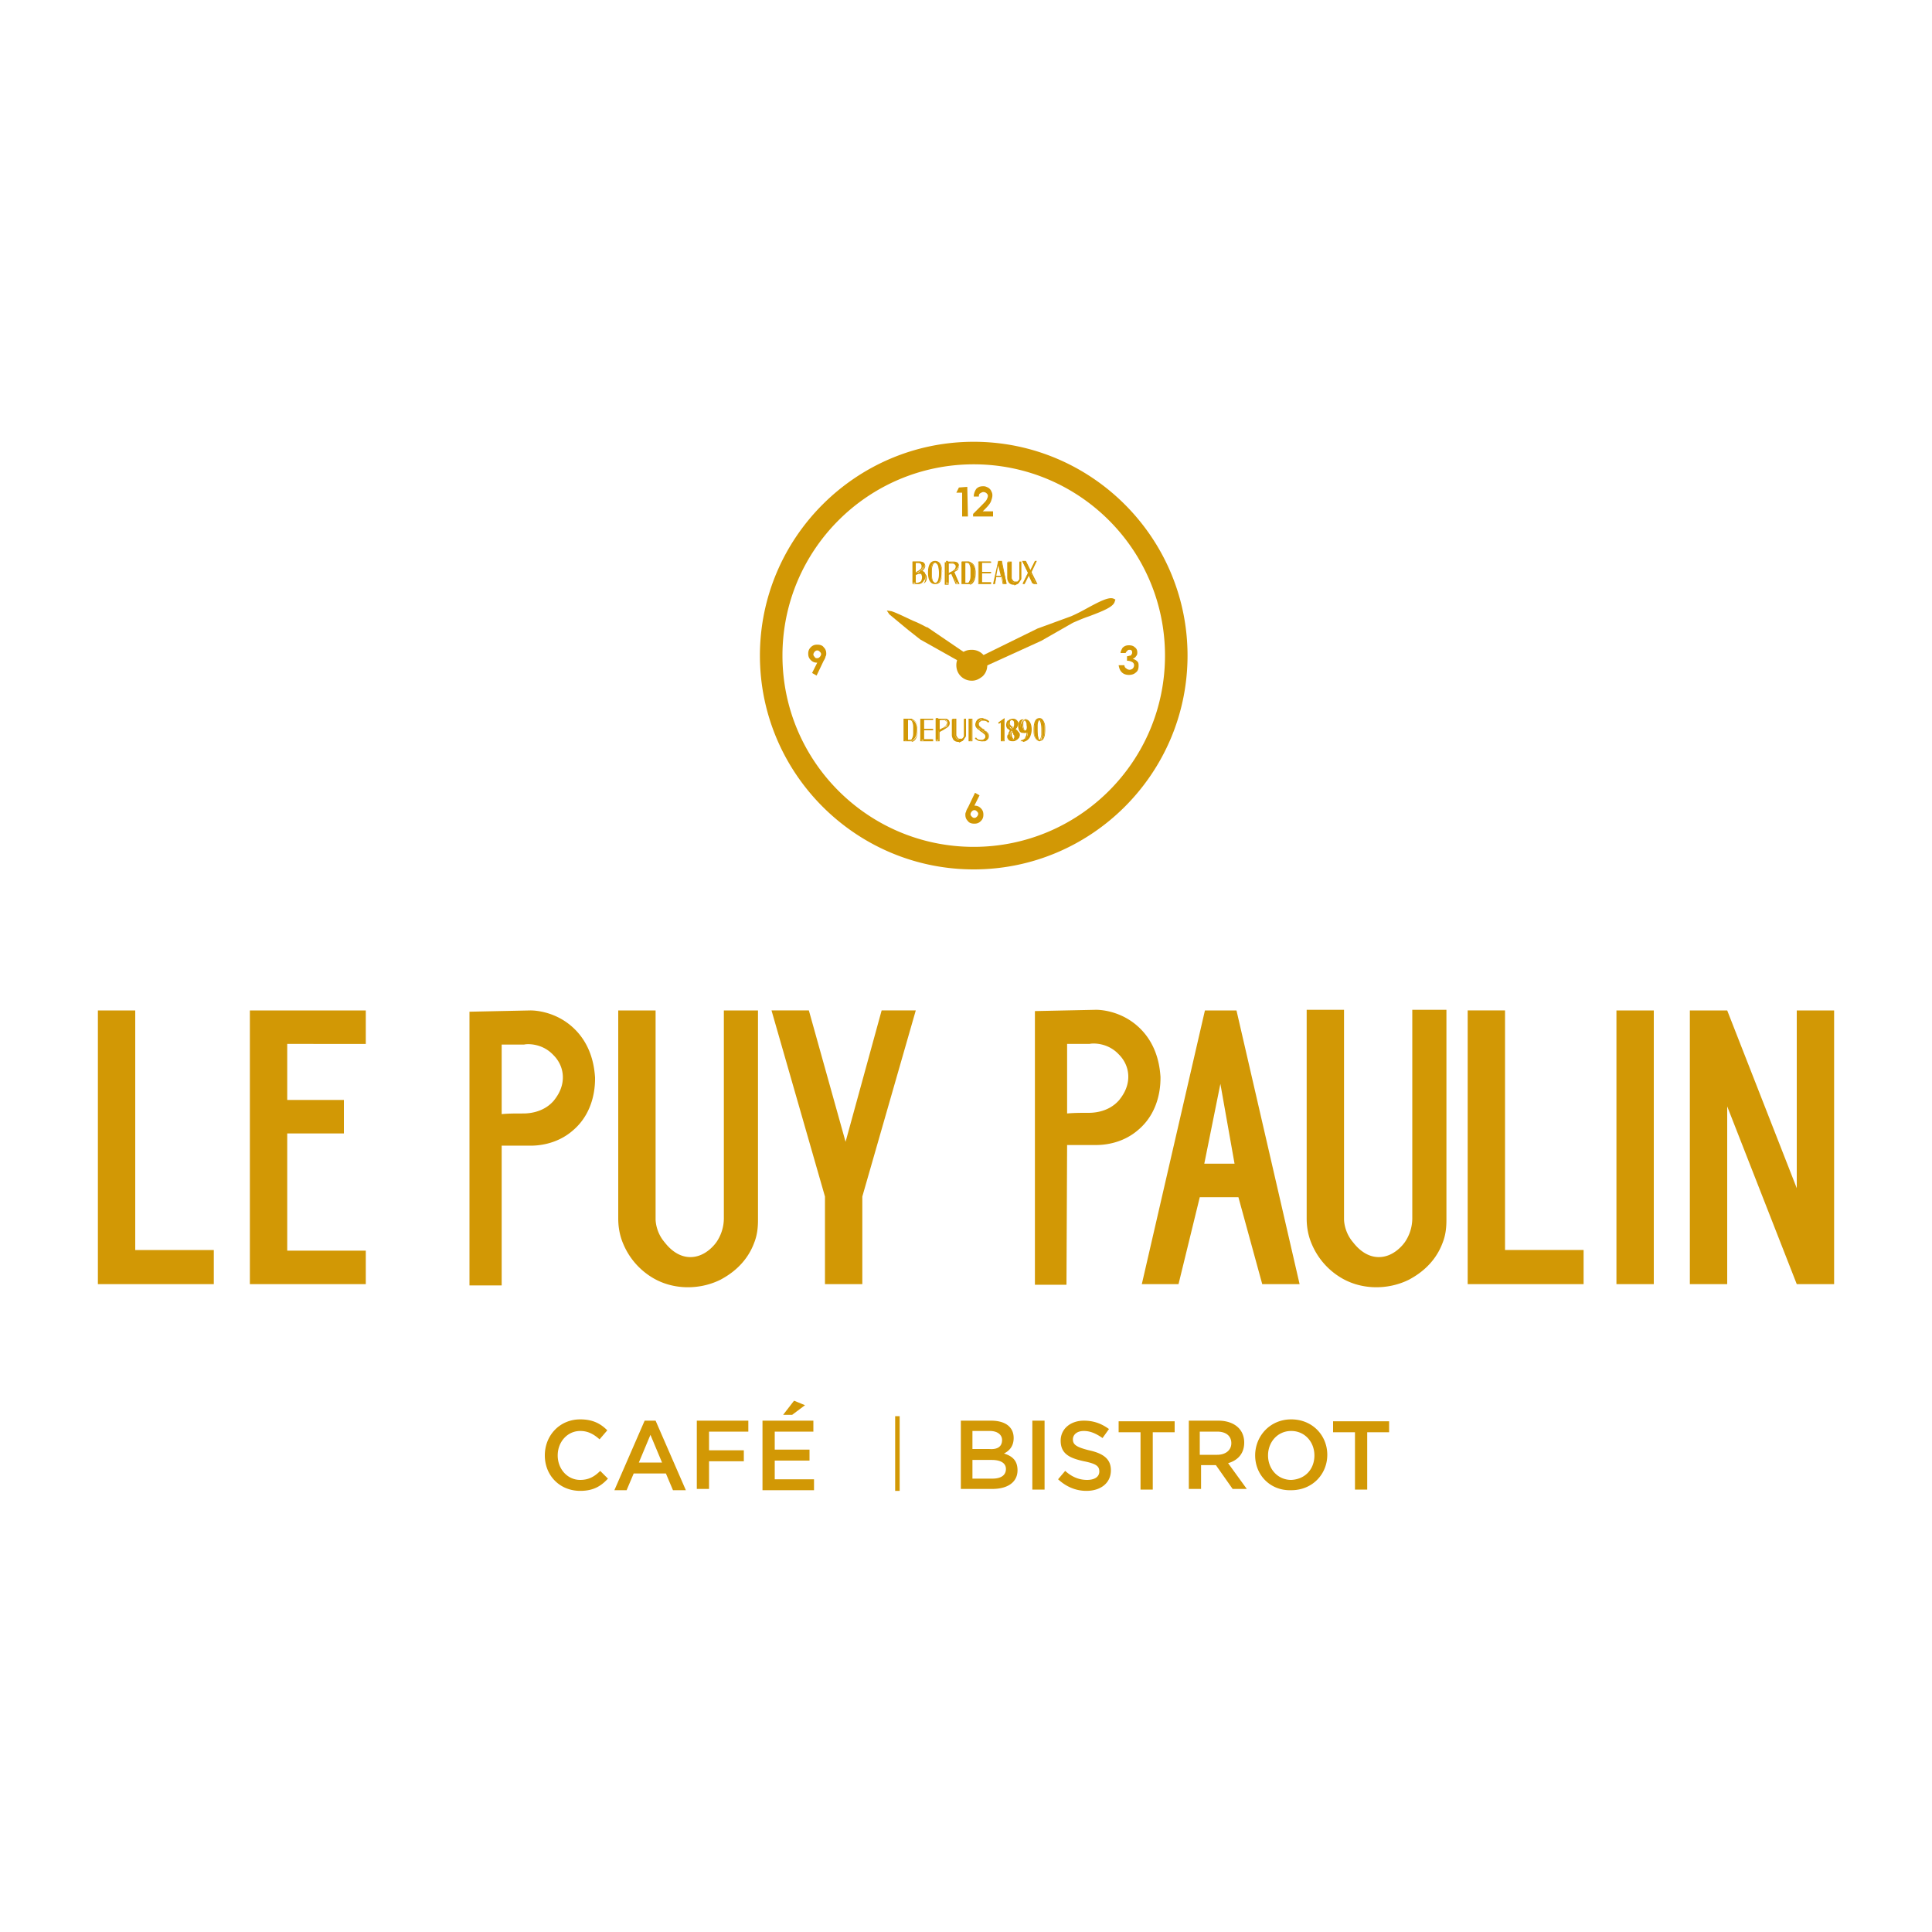 <svg xmlns="http://www.w3.org/2000/svg" xmlns:xlink="http://www.w3.org/1999/xlink" viewBox="0 0 300 300" xmlns:v="https://vecta.io/nano"><g fill="#d29805"><path d="M174.8 101.4h-.8c0-.3.2-.6.3-.8.3-.3.6-.4 1-.4s.7.1.9.3c.3.2.4.5.4.8 0 .2 0 .4-.2.6-.1.2-.3.3-.5.4.3.1.5.2.7.4s.2.4.2.7c0 .4-.1.8-.4 1-.3.3-.7.4-1.1.4s-.8-.1-1.1-.4-.4-.6-.5-1.1h.9a.55.55 0 0 0 .3.5c.1.1.3.2.5.2s.4-.1.5-.2.2-.3.2-.5a.55.55 0 0 0-.3-.5c-.2-.1-.4-.2-.8-.2v-.7c.2 0 .4-.1.5-.1s.2-.1.2-.2c.1-.1.1-.2.1-.3s0-.2-.1-.3-.2-.1-.3-.1-.2 0-.3.1c-.2.2-.3.3-.3.4m-48 3.5l-.7-.4.8-1.6c-.4 0-.7-.1-1-.4s-.4-.6-.4-1 .1-.7.4-1 .6-.4 1-.4.8.1 1 .4c.3.3.4.6.4 1 0 .1 0 .3-.1.4 0 .1-.1.4-.3.7l-1.1 2.3zm.1-2.7h0c.2 0 .3-.1.4-.2a.76.76 0 0 0 .2-.4c0-.2-.1-.3-.2-.4s-.2-.2-.4-.2-.3.1-.4.2a.76.76 0 0 0-.2.4c0 .2.1.3.2.4.1.2.2.2.4.2"/><path d="M143.9 97.6l6.7 4.5-.5.8-7-3.9-4.6-3.8c.5.1 3.6 1.6 5.4 2.4" fill-rule="evenodd"/><path d="M150.2 103.4l-7.3-4.1-1.9-1.5-2.9-2.4-.4-.6.7.1c.4.1 1.5.6 3.4 1.5.8.3 1.5.7 2.1 1h.1l6.9 4.7-.7 1.3zm-10.1-7.2c.4.4.9.7 1.4 1.1.7.5 1.3 1 1.8 1.5l6.7 3.7.2-.3-6.4-4.3-2.1-1c-.5-.2-1.1-.4-1.6-.7z"/><path d="M161.7 99.3l-11.1 4.7-.3-.8 10.8-5.3 5.2-1.8c2.1-.9 5.6-3.1 6.4-2.7-.2 1-4.1 2.1-6.2 3.1l-4.8 2.8z" fill-rule="evenodd"/><path d="M150.5 104.6l-.6-1.5 11.2-5.5 5.2-1.9c.7-.3 1.5-.7 2.4-1.2 2.2-1.2 3.6-1.9 4.3-1.5l.2.1-.1.3c-.2.8-1.6 1.4-4 2.3-.9.3-1.8.7-2.5 1l-4.9 2.8-11.2 5.1zm.3-1.1h0l10.7-4.5 3.2-1.8-3.5 1.2-10.4 5.1zm20.7-9.4a4.67 4.67 0 0 0-1 .5c.4-.2.7-.4 1-.5z"/><path d="M150.9 105.3c1.1 0 2-.9 2-2s-.9-2-2-2-2 .9-2 2 .9 2 2 2" fill-rule="evenodd"/><path d="M150.9 105.7c-1.3 0-2.4-1-2.4-2.4a2.34 2.34 0 0 1 .7-1.7c.4-.5 1-.7 1.7-.7 1.3 0 2.4 1 2.4 2.4a2.34 2.34 0 0 1-.7 1.7c-.5.4-1 .7-1.7.7h0zm0-4c-.4 0-.8.2-1.1.5s-.5.7-.5 1.1a1.58 1.58 0 0 0 1.6 1.6c.4 0 .8-.2 1.1-.5s.5-.7.5-1.1a1.58 1.58 0 0 0-1.6-1.6zm.3 33.3c-18.3 0-33.2-14.9-33.2-33.2s14.9-33.2 33.2-33.2 33.2 14.9 33.2 33.2-14.9 33.2-33.2 33.2zm0-62.9c-16.4 0-29.7 13.3-29.7 29.7s13.3 29.7 29.7 29.7 29.7-13.3 29.7-29.7-13.3-29.7-29.7-29.7zm.2 51l.7.4-.8 1.6c.4 0 .7.1 1 .4s.4.6.4 1-.1.7-.4 1-.6.4-1 .4-.8-.1-1-.4c-.3-.3-.4-.6-.4-1 0-.1 0-.3.1-.4 0-.1.1-.4.3-.7l1.1-2.3zm-.1 2.7h0c-.2 0-.3.1-.4.2a.76.76 0 0 0-.2.4c0 .2.1.3.2.4s.2.2.4.2.3-.1.4-.2a.76.76 0 0 0 .2-.4c0-.2-.1-.3-.2-.4s-.2-.2-.4-.2m-2.4-50.1l1.3-.1.1 4.6h-.9v-3.7h-.9z"/><path d="M152 77.1h-.8c0-.5.2-.9.4-1.2.3-.3.6-.4 1.1-.4.3 0 .5.1.7.2s.4.3.5.5.2.4.2.7-.1.6-.2.9-.4.7-.8 1.1l-.5.5h1.6v.8h-3.1v-.4l1.4-1.4c.3-.3.6-.6.7-.8s.2-.4.2-.6-.1-.3-.2-.4-.3-.2-.5-.2-.3.1-.5.2-.2.3-.2.5m-11.6 34.5h.4.5c.1 0 .2 0 .3.1.4.2.7.6.8 1.3v.3c0 .7-.2 1.2-.5 1.5-.1.1-.2.1-.3.2h-.3-.5-.4v-3.4zm.7.1h0-.2v3.2h.2.2c.2 0 .3-.1.4-.3s.2-.4.2-.8v-1.1c-.1-.3-.1-.6-.2-.8-.1-.1-.3-.1-.6-.2z"/><path d="M141.4 115.1h-1.1v-3.5h1.1c.1 0 .2 0 .3.1.5.2.7.6.8 1.4v.4c0 .7-.2 1.2-.5 1.5-.1.1-.2.1-.3.2-.1-.1-.2-.1-.3-.1zm-.1-.1h.1.3c.1 0 .2-.1.3-.2.3-.3.5-.8.5-1.4v-.3c-.1-.7-.3-1.1-.7-1.3h-.3-.1c.2 0 .3.1.4.3s.2.5.3.8v1.1c-.1.3-.1.6-.3.8-.2 0-.3.1-.5.2h0zm-.8 0h.3v-3.3h-.3v3.3zm.5-.1h.1.2c.2 0 .3-.1.3-.2.1-.2.2-.4.2-.8v-1.1c0-.3-.1-.6-.2-.8s-.3-.2-.5-.2h-.1v3.1zm2-3.3h.4 1.4v.1h-1.4v1.5h1.4v.1h-1.4v1.5h1.4v.1h-1.4-.4v-.1-1.5-.1-1.5-.1z"/><path d="M144.9 115.1h-2v-3.5h2v.2h-1.4v1.4h1.4v.2h-1.4v1.4h1.4v.3zm-1.8-.1h.3v-3.3h-.3v3.3zm2.6-3.4h.8c.4 0 .7.1.8.3a.45.45 0 0 1 0 .5c0 .1-.1.1-.1.2-.1.1-.4.3-.9.6l-.6.3v1.4h-.4v-3.4h.4zm.3.2h0 0 0 0 0 0 0 0 0 0 0 0 0 0-.1 0 0 0 0 0v1.7c.4-.2.6-.3.8-.5.3-.2.4-.5.4-.8 0-.2-.1-.3-.2-.4-.2-.1-.4-.1-.7-.1-.1.1-.2.1-.2.1z"/><path d="M145.9 115.1h-.6v-3.5h1.3c.4 0 .7.1.8.4h0c.1.2.1.4 0 .6 0 .1-.1.1-.1.2-.1.1-.4.3-.9.6-.2.1-.4.2-.5.3v1.4zm-.5-.1h.3v-3.3h-.3v3.3zm.5-3.2v1.5c.3-.2.6-.3.7-.4.3-.2.4-.4.4-.7 0-.1-.1-.2-.2-.3s-.3-.1-.6-.1h-.3zm.5-.1c.2 0 .3.1.4.1.1.1.2.2.2.4.1.3-.1.6-.4.8 0 0-.1 0-.1.1.3-.2.6-.3.6-.4.1-.1.1-.2.1-.2a.45.45 0 0 0 0-.5h0c-.1-.2-.4-.3-.7-.3h-.1z"/><use xlink:href="#B"/><path d="M148.9 115.1c-.3 0-.6-.1-.8-.4-.2-.2-.2-.4-.2-.7v-2.4h.6v2.2.4c.1.2.2.4.4.5h.1.4a1.38 1.38 0 0 0 .3-.4v-.1-.2-.2-2.2h.3v2.3.3c0 .2-.1.3-.2.4s-.1.2-.2.3l-.1.1c-.1.1-.2.1-.3.2-.1 0-.2.1-.3.1h0zm-.9-3.4v2.3c0 .2.1.4.2.6.2.3.4.4.7.4h.1c.1 0 .1 0 .2-.1.1 0 .2-.1.2-.1l.1-.1c.1 0 .1-.1.2-.2s.1-.2.1-.4v-.3-2.1h0v2.1.2.3.1a.78.78 0 0 1-.4.4c-.2.1-.4.1-.5 0h-.1c-.2-.1-.4-.3-.5-.5v-.1-.4-2.1h-.3zm2.5-.1h.4v3.4h-.4v-3.4z"/><path d="M151 115.1h-.6v-3.5h.6v3.5zm-.4-.1h.3v-3.3h-.3v3.3zm2.7-3.2c.1.1.2.1.2.2h-.1l-.1-.1c-.2-.2-.5-.3-.9-.2-.1 0-.2 0-.2.1a.55.55 0 0 0-.3.5v.1c0 .1.1.3.3.5.1.1.2.2.4.3.1.1.2.1.2.2.1.1.2.1.3.2l.1.1c.2.3.3.6.2.9a.78.78 0 0 1-.4.4c-.2.1-.4.1-.6.1-.3 0-.5-.1-.7-.2-.1-.1-.2-.1-.2-.2l.1-.1.1.1c.2.2.5.3.9.2.1 0 .2 0 .2-.1a.55.55 0 0 0 .3-.5v-.1c0-.1-.1-.3-.3-.5a1.38 1.38 0 0 0-.4-.3c-.1-.1-.2-.1-.2-.2-.1-.1-.2-.1-.3-.2l-.1-.1c-.2-.3-.3-.6-.2-.9a.78.78 0 0 1 .4-.4c.2-.1.4-.1.6-.1.2.1.5.2.7.3z"/><path d="M152.4 115.1c-.3 0-.5-.1-.7-.2-.1-.1-.2-.1-.3-.2v-.1l.2-.1v.1l.1.1c.2.2.5.2.8.2.1 0 .1 0 .2-.1.2-.1.3-.2.3-.4v-.1c0-.1-.1-.3-.3-.4-.1-.1-.2-.2-.4-.3-.1-.1-.2-.1-.2-.2-.1-.1-.2-.1-.3-.2l-.1-.1c-.3-.3-.3-.6-.2-.9.1-.2.2-.3.5-.5.2-.1.4-.1.6-.1.3 0 .5.1.7.2h0c.1.1.2.1.3.2v.1l-.2.1h0l-.1-.1c-.2-.2-.5-.2-.8-.2-.1 0-.1 0-.2.1-.2.1-.3.2-.3.4v.1c0 .1.1.3.3.4.1.1.2.2.4.3.1.1.2.1.2.2.1.1.2.1.3.2l.1.1c.3.3.3.6.2.9-.1.2-.2.3-.5.5h-.6zm-.1-.1h.1c.2 0 .4 0 .6-.1a.78.78 0 0 0 .4-.4c.1-.3 0-.5-.2-.8l-.1-.1c-.1-.1-.2-.2-.3-.2s-.1-.1-.2-.2a1.38 1.38 0 0 1-.4-.3c-.2-.2-.3-.3-.3-.5v-.1c0-.2.1-.4.4-.5.1 0 .2-.1.3-.1h.2-.1c-.2 0-.4 0-.6.1a.78.78 0 0 0-.4.4c-.1.3 0 .5.2.8l.1.1c.1.1.2.2.3.2s.1.1.2.2c.2.1.3.2.4.3.2.2.3.3.3.5v.1c0 .2-.1.4-.4.5-.1 0-.2.1-.3.1h-.2zm3.6-3.4v3.4h-.4v-2.9l-.3.2-.1-.1.8-.6z"/><path d="M156 115.1h-.6v-2.9l-.3.2-.1-.2 1-.7v3.6zm-.4-.1h.3v-3.2l-.3.2v3zm1.7-3.4c.3 0 .5.1.7.4.1.1.1.2.1.3s0 .2-.1.3c0 .1-.1.2-.1.3s-.1.1-.1.2-.1.1-.1.1h-.1l.1.1.3.3.1.1a.78.78 0 0 1 .1.8c0 .1-.1.1-.1.2l-.1.1c-.1.1-.3.2-.5.2-.3 0-.5-.1-.7-.4-.1-.1-.1-.2-.1-.3s0-.2.1-.3c0-.1.1-.2.1-.3s.1-.1.1-.2.1-.1.1-.1l.1-.1-.1-.1c-.1-.2-.2-.3-.3-.3l-.1-.1a.78.78 0 0 1-.1-.8c0-.1.1-.1.1-.2l.1-.1c.1 0 .3-.1.5-.1zm-.2.2c-.1 0-.2 0-.2.1-.1.1-.1.3-.1.5 0 .1.1.2.2.3s.2.2.2.3l.1.1c.1-.1.2-.3.2-.5s0-.4-.1-.6c0-.1-.1-.2-.3-.2zm0 1.7c-.1.1-.2.3-.2.5s0 .4.1.6.2.3.4.3c.1 0 .2 0 .2-.1.1-.1.1-.3.1-.5 0-.1-.1-.2-.2-.3s-.2-.2-.2-.3l-.2-.2z"/><path d="M157.2 115.1c-.3 0-.6-.1-.7-.4-.1-.1-.1-.2-.1-.3s0-.2.1-.3.1-.2.1-.3.1-.1.1-.2l.1-.1h0c-.1-.2-.2-.3-.3-.3l-.1-.1c-.2-.3-.2-.6-.1-.9 0-.1.1-.2.1-.2 0-.1.1-.1.1-.1.2-.1.3-.2.6-.2s.6.1.7.4c.1.1.1.2.1.3s0 .2-.1.3c0 .1-.1.2-.1.3-.1.1-.1.1-.1.2l-.1.1h0l.3.3.1.1c.2.3.2.6.1.9 0 .1-.1.2-.1.2l-.1.1c-.2.2-.3.2-.6.2zm-.2-3.4c-.1 0-.1.1-.2.1l-.1.1c0 .1-.1.1-.1.2-.1.2-.1.5.1.7l.1.1c0 .1.1.2.3.3 0 0 0 .1.1.1h0l-.1.1-.1.1c0 .1-.1.1-.1.2s-.1.2-.1.2v.3c0 .1 0 .2.1.3.1.2.3.3.6.3h.1c-.2 0-.3-.1-.4-.3s-.1-.4-.1-.6c.1-.3.1-.4.2-.5h.1l.2.2.3.3a1.44 1.44 0 0 1 .2.3c.1.2 0 .4-.1.5l-.1.1c.1 0 .1-.1.2-.1l.1-.1s.1-.1.1-.2c.1-.2.1-.5-.1-.7l-.1-.1c-.1-.1-.1-.2-.3-.3l-.1-.1h0l.1-.1.1-.1c0-.1.1-.1.1-.2s.1-.2.1-.2v-.3c0-.1 0-.2-.1-.3-.1-.2-.3-.3-.6-.3h-.1c.2 0 .3.1.4.3s.1.4.1.6c-.1.3-.1.4-.2.5h-.1l-.2-.2-.3-.3c-.1-.1-.2-.3-.2-.3-.1-.2 0-.4.1-.5l.1-.1zm.1 1.9c-.1.1-.1.2-.2.4v.5c.1.2.2.2.3.3.1 0 .1 0 .2-.1s.1-.2.1-.4c0-.1-.1-.2-.2-.3.1-.1 0-.2-.2-.4h0zm0-1.8c-.1 0-.1 0-.2.1s-.1.2-.1.4c0 .1.1.2.2.3s.2.2.2.3l.1.1c.1-.1.1-.2.2-.4v-.6c-.1-.1-.2-.1-.4-.2zm1.5 3.2h.1s.1 0 .1-.1c.1 0 .1 0 .2-.1.1 0 .1-.1.2-.1s.1-.1.2-.2c0-.1.1-.1.1-.2.1-.2.1-.4.1-.6v-.3.1s-.1.1-.1.2c-.1.1-.2.1-.3.1h-.2c-.3-.1-.5-.4-.5-.9 0-.2 0-.4.1-.6.1-.3.3-.4.5-.5.2 0 .4 0 .6.1.3.2.5.7.5 1.4 0 .4-.1.7-.2 1a1.44 1.44 0 0 1-1.1.9l-.3-.2h0zm.6-1.5h.1c.2-.1.2-.4.2-.8 0-.2 0-.4-.1-.5-.1-.2-.2-.3-.3-.3-.2 0-.3.3-.3.8a.9.9 0 0 0 .1.5c.1.1.2.3.3.3z"/><path d="M158.5 115.1v-.1h.1 0 0v-.1h.1.1s.1 0 .1-.1c.1 0 .1-.1.2-.1 0 0 .1-.1.1-.2s.1-.1.1-.2c.1-.2.1-.4.1-.6v-.1l-.1.1c-.1.1-.2.1-.3.1h-.3c-.4-.1-.5-.4-.6-.9 0-.2 0-.5.1-.7.1-.3.3-.5.6-.5.2 0 .5 0 .6.1.3.3.5.7.5 1.4 0 .4-.1.7-.2 1a1.44 1.44 0 0 1-1.1.9h-.1zm.1-.1h0 0zm1-2v.6c0 .2-.1.5-.1.7 0 .1-.1.2-.1.2l-.2.2c-.1 0-.1.1-.2.1s-.1.1-.2.1a1.59 1.59 0 0 0 1-.8c.1-.3.2-.6.2-1 0-.6-.1-1.1-.4-1.3-.2-.1-.3-.2-.5-.1-.2 0-.4.2-.5.4s-.1.4-.1.6c0 .5.2.7.5.8h.2.1 0c-.2 0-.3-.2-.4-.4 0-.2-.1-.3-.1-.5 0-.5.1-.8.3-.9.2 0 .3.1.4.4 0 .2.1.3.1.5v.6-.2zm-.5-1.2c-.2 0-.2.3-.2.8a.9.9 0 0 0 .1.5c0 .2.1.3.2.3h0 .1c.1-.1.2-.4.1-.8 0-.2 0-.4-.1-.5 0-.2-.1-.3-.2-.3zm2.3-.2c.3 0 .6.2.7.7.1.3.1.6.1 1 0 .7-.1 1.2-.4 1.5a.76.76 0 0 1-.4.2c-.3 0-.6-.2-.7-.7-.1-.3-.1-.6-.1-1 0-.7.1-1.2.4-1.5.1-.1.2-.2.4-.2zm0 .1c-.2 0-.3.3-.3.8v.8c0 .7.1 1.2.2 1.5.1.1.1.1.2.1.2 0 .3-.3.3-.8v-.8c0-.7-.1-1.2-.2-1.5-.1 0-.2-.1-.2-.1z"/><path d="M161.4 115.1c-.4 0-.6-.3-.8-.8-.1-.3-.1-.6-.1-1 0-.7.1-1.3.4-1.6.1-.1.3-.2.5-.2.4 0 .6.3.8.8.1.3.1.6.1 1 0 .7-.1 1.3-.4 1.6-.2.1-.3.2-.5.2zm-.1-3.4c-.1 0-.2.1-.3.2-.3.3-.4.8-.4 1.5 0 .4 0 .7.1 1 .1.4.3.6.6.7l-.1-.1c-.2-.3-.2-.8-.2-1.5v-.8c0-.6.1-.9.3-1zm.2 0l.1.1c.2.3.2.8.2 1.5v.8c-.1.5-.2.8-.3.9.1 0 .2-.1.3-.2.3-.3.4-.8.4-1.5 0-.4 0-.7-.1-1-.2-.3-.4-.6-.6-.6zm-.1.1s-.2.1-.3.8v.8c0 .7.1 1.2.2 1.4 0 .1.1.1.1.1s.2-.1.3-.8v-.8c0-.7-.1-1.2-.3-1.5h0zm-19.7-24.6h.4.6c.4 0 .6.1.8.3a.45.45 0 0 1 0 .5c-.1.2-.3.5-.6.6.3 0 .5.1.7.3.1.2.1.4.1.6 0 .3-.1.6-.3.7-.2.2-.5.3-1 .3h-.3-.4v-3.3zm.8.2h-.3v1.7s.1-.1.2-.1c.4-.2.6-.4.7-.6a.76.76 0 0 0 .2-.4c0-.2-.1-.3-.2-.5h-.1c-.1-.1-.3-.1-.5-.1zm.3 1.5c-.2 0-.3.1-.5.2 0 0-.1 0-.1.1v1.3h.1c.5 0 .8-.2.9-.5v-.1c.1-.3.1-.5 0-.7-.1-.1-.1-.2-.2-.3 0 .1-.1 0-.2 0z"/><path d="M142.5 90.7h-.8v-3.5h1.1c.4 0 .7.1.8.4.1.2.1.4 0 .6s-.3.4-.5.6c.2 0 .4.2.5.4s.1.4.1.6c0 .3-.1.6-.3.8-.1 0-.4.1-.9.1zm-.7-.1h.3v-3.3h-.3v3.3zm1-1.7h0c.1 0 .2 0 .3.1l.3.3c.1.2.1.5 0 .8v.1c-.1.3-.4.4-.7.5.4 0 .7-.1.9-.2.2-.2.3-.4.3-.7 0-.2 0-.4-.1-.5-.1-.2-.3-.3-.6-.3l-.4-.1.1-.2c.3-.2.5-.4.6-.6a.45.45 0 0 0 0-.5h0c-.1-.2-.4-.3-.7-.3.1 0 .2 0 .2.1h.1c.2.1.3.3.2.5 0 .2-.1.3-.2.5s-.3.3-.7.5h.4 0zm-.6 1.6h0c.5 0 .8-.1.9-.4V90c.1-.2.1-.5 0-.7 0-.1-.1-.2-.2-.2h-.2c-.1 0-.3.1-.5.2h-.1v1.2zm0-3.1v1.5s.1 0 .1-.1c.4-.2.6-.4.7-.5s.1-.3.1-.4c0-.2-.1-.3-.2-.4s-.3-.1-.5-.1h-.2zm3-.2c.7 0 1 .6 1 1.7s-.3 1.7-1 1.7-1-.6-1-1.7.4-1.7 1-1.7zm0 .1c-.2 0-.4.2-.5.5s-.1.6-.1 1.1c0 .8.1 1.3.4 1.5.1 0 .1.1.2.1.2 0 .4-.2.5-.5s.1-.6.1-1.1c0-.8-.1-1.3-.4-1.5 0-.1-.1-.1-.2-.1z"/><path d="M145.2 90.7c-.7 0-1.1-.6-1.1-1.8s.4-1.8 1.1-1.8h0c.7 0 1.1.6 1.1 1.8s-.3 1.8-1.1 1.8zm-.1-3.4c-.5.1-.8.6-.8 1.6s.3 1.5.8 1.6h-.1c-.3-.2-.4-.7-.4-1.6 0-.5 0-.8.1-1.1s.2-.4.4-.5zm.3 0h0c.4.3.5.8.5 1.6 0 .5 0 .8-.1 1.1s-.2.4-.3.5c.5-.1.8-.6.8-1.6-.1-1-.4-1.5-.9-1.6zm-.2.1c-.2 0-.3.2-.4.5s-.1.6-.1 1.1c0 .8.1 1.3.4 1.5 0 0 .1.1.2.1.2 0 .3-.2.4-.5s.1-.6.1-1.1c0-.8-.1-1.3-.4-1.5-.1-.1-.1-.1-.2-.1zm2-.2h.8c.4 0 .7.1.8.3a.45.45 0 0 1 0 .5c0 .1-.1.1-.1.2-.1.1-.3.2-.6.4l.8 1.9h-.4l-.7-1.7c-.2.1-.3.2-.5.3v1.4h-.4v-3.4h.3zm.2.2h0 0 0 0 0 0 0 0 0 0 0 0 0 0-.1 0 0 0 0 0v1.7c.4-.2.6-.3.8-.5.3-.2.4-.5.4-.8 0-.2-.1-.3-.2-.4-.2-.1-.4-.1-.7-.1-.1.1-.1.1-.2.1z"/><path d="M149 90.7h-.6 0l-.7-1.6c-.1.1-.3.1-.4.2v1.5h-.6v-3.5h1.3c.4 0 .7.1.8.4h0c.1.2.1.4 0 .6 0 .1-.1.1-.1.2-.1.1-.3.2-.6.4l.9 1.8zm-.5-.1h.3l-.8-1.9h.1l.6-.4c.1-.1.1-.2.1-.2a.45.45 0 0 0 0-.5h0c-.1-.2-.4-.3-.7-.3h-.1c.2 0 .3.1.4.1.1.1.2.2.2.4.1.3-.1.6-.4.8-.1.1-.2.1-.3.2l.6 1.8zm-1.6 0h.3v-3.3h-.3v3.3zm.4-3.2V89c.3-.2.6-.3.7-.4.3-.2.4-.4.4-.7 0-.1-.1-.2-.2-.3s-.3-.1-.6-.1h-.3zm2.1-.2h.4.5c.1 0 .2 0 .3.1.4.2.7.6.8 1.3v.3c0 .7-.2 1.2-.5 1.5-.1.1-.2.1-.3.2h-.3-.5-.4v-3.4zm.6.1h0-.2v3.2h.2.2c.2 0 .3-.1.4-.3s.2-.4.2-.8v-1.1c-.1-.3-.1-.6-.2-.8-.1-.1-.3-.1-.6-.2z"/><path d="M150.4 90.7h-1.1v-3.5h1.1c.1 0 .2 0 .3.1.5.2.7.6.8 1.4v.4c0 .7-.2 1.2-.5 1.5-.1.1-.2.1-.3.2-.1-.1-.2-.1-.3-.1zm-.2-.1h.1.3c.1 0 .2-.1.3-.2.3-.3.5-.8.5-1.4v-.3c-.1-.7-.3-1.1-.7-1.3h-.3-.1c.2 0 .3.1.4.3s.2.5.3.8v1.1c-.1.3-.1.6-.3.8-.2 0-.3.1-.5.2h0zm-.8 0h.3v-3.3h-.3v3.3zm.5-.1h.1.2c.2 0 .3-.1.3-.2.1-.2.2-.4.2-.8v-1.1c0-.3-.1-.6-.2-.8s-.3-.2-.5-.2h-.1v3.1zm2.1-3.3h.4 1.4v.1h-1.4v1.5h1.4v.2h-1.4v1.5h1.4v.1h-1.4-.4v-.1V89v-.1-1.5-.2z"/><path d="M153.9 90.7h-2v-3.5h2v.2h-1.4v1.4h1.4v.2h-1.4v1.4h1.4v.3zm-1.9-.1h.3v-3.3h-.3v3.3zm3-3.4h.5l.8 3.4h-.5l-.2-1.1h-.9l-.2 1.1h-.1l.6-3.4zm0 .2l-.4 2h.9l-.5-2z"/><path d="M156.3 90.7h-.6l-.2-1.1h-.8l-.2 1.1h-.3l.8-3.6h.1 0 0 .5v.1l.7 3.5zm-.5-.1h.4l-.7-3.3h-.4l.7 3.3zm-1.1-1.2h.7l-.4-1.6-.3 1.6z"/><use xlink:href="#B" x="8.6" y="-24.4"/><path d="M157.5 90.7c-.3 0-.6-.1-.8-.4-.2-.2-.2-.4-.2-.7v-2.4h.6v2.2.4c.1.2.2.4.4.5h.1.4c.1-.1.2-.2.3-.4v-.1-.2-.2-2.2h.3v2.3.3c0 .2-.1.3-.2.4s-.1.2-.2.3l-.1.1c-.1.1-.2.1-.3.2-.1 0-.2.1-.3.1h0zm-1-3.4v2.3c0 .2.1.4.2.6.2.3.4.4.7.4h.1c.1 0 .1 0 .2-.1.1 0 .2-.1.2-.1l.1-.1c.1 0 .1-.1.2-.2s.1-.2.1-.4v-.3-2.1h0v2.1.2.3.1a.78.78 0 0 1-.4.4c-.2.1-.4.1-.5 0h-.1c-.2-.1-.4-.3-.5-.5v-.1-.4-2.1h-.3zm2.3-.1h.5l.7 1.5.7-1.5h.1l-.8 1.6v.1l.8 1.7h-.5l-.7-1.5-.7 1.5h-.1l.8-1.6v-.1l-.8-1.7z"/><path d="M161.1 90.7h-.6l-.7-1.4-.7 1.4h-.3l.8-1.7v-.1l-.9-1.8h.6 0l.7 1.4.7-1.4h.3l-.8 1.7v.1l.9 1.8zm-.6-.1h.3l-1.6-3.3h-.2l.8 1.7h0l.7 1.6zM84.6 226h0c0-3.1 2.3-5.6 5.5-5.6 2 0 3.2.7 4.2 1.7l-1.2 1.4c-.9-.8-1.8-1.3-3-1.3-2 0-3.5 1.7-3.5 3.8h0c0 2.1 1.5 3.8 3.5 3.8 1.3 0 2.2-.5 3.1-1.4l1.2 1.2c-1.1 1.2-2.3 1.9-4.3 1.9-3.2 0-5.5-2.4-5.5-5.5zm15.5-5.4h1.7l4.7 10.8h-2l-1.1-2.6h-5l-1.1 2.6h-1.9l4.7-10.8zm2.7 6.5l-1.8-4.3-1.8 4.3h3.6zm5.5-6.5h7.9v1.7h-6.1v2.9h5.4v1.7h-5.4v4.3h-1.9v-10.6zm10.1 0h7.9v1.7h-6v2.8h5.4v1.7h-5.4v2.9h6.1v1.7h-8v-10.8zm4.9-3.1l1.7.7-2 1.5h-1.4l1.7-2.2zm25.8 3.1h4.8c1.2 0 2.2.3 2.8.9.5.5.7 1.1.7 1.8h0c0 1.3-.7 2-1.5 2.4 1.3.4 2.1 1.1 2.1 2.6h0c0 1.9-1.6 2.9-3.9 2.9h-4.9v-10.6zm6.5 3c0-.8-.7-1.4-1.9-1.4H151v2.8h2.6c1.2.1 2-.3 2-1.4h0zm-1.6 3.1h-3v2.9h3.1c1.3 0 2.1-.5 2.1-1.5h0c0-.9-.8-1.4-2.2-1.4zm6.3-6.1h1.9v10.7h-1.9v-10.7zm4 9.1l1.1-1.3c1 .9 2.1 1.4 3.4 1.4 1.2 0 1.9-.5 1.9-1.3h0c0-.8-.4-1.2-2.4-1.6-2.3-.5-3.6-1.2-3.6-3.2h0c0-1.8 1.5-3.1 3.6-3.1 1.6 0 2.8.5 3.9 1.3l-1 1.4c-1-.7-1.9-1.1-2.9-1.1-1.1 0-1.7.6-1.7 1.3h0c0 .8.5 1.2 2.5 1.7 2.3.5 3.4 1.4 3.4 3.1h0c0 2-1.6 3.2-3.8 3.2-1.6 0-3.1-.6-4.4-1.8zm12.8-7.3h-3.4v-1.7h8.7v1.7H179v8.9h-1.9v-8.9zm7.3-1.8h4.8c1.3 0 2.4.4 3.1 1.1.6.6.9 1.4.9 2.3h0c0 1.8-1.1 2.8-2.5 3.2l2.9 4h-2.2l-2.6-3.7h-2.3v3.7h-1.9v-10.6zm4.6 5.3c1.3 0 2.2-.7 2.2-1.8h0c0-1.1-.8-1.8-2.2-1.8h-2.7v3.6h2.7zm5.9.1h0c0-3 2.3-5.6 5.6-5.6s5.6 2.5 5.6 5.5h0c0 3-2.3 5.5-5.6 5.5-3.3.1-5.6-2.4-5.6-5.4zm9.2 0h0c0-2.1-1.5-3.8-3.6-3.8s-3.6 1.7-3.6 3.8h0c0 2.1 1.5 3.8 3.6 3.8 2.2-.1 3.6-1.7 3.6-3.8zm6.3-3.6H207v-1.7h8.7v1.7h-3.4v8.9h-1.9v-8.9zm-71.4-2.5h.7v11.6h-.7zM33.2 194.2v5.2H21h-5.8v-2.8-39.7H21v37.2h12.2zm11.4-32v8.6h8.8v5.2h-8.8v18.2h12.2v5.2H44.6h-5.8v-2.8-17-2.8-17.1-2.8h5.8 12.2v5.2H44.6zm37.8-5.3c1 0 3.9.3 6.4 2.5 3.2 2.8 3.5 6.6 3.6 7.9 0 .8.1 5.2-3.4 8.2-2.6 2.3-5.7 2.4-6.6 2.4h-4.5v21.7h-5v-42.5l9.5-.2zm-1.3 16c.4 0 3.1.1 4.9-2 .3-.4 1.4-1.7 1.4-3.6 0-2-1.2-3.2-1.5-3.5-1.8-1.9-4.2-1.7-4.5-1.6h-3.5V173c1-.1 2.1-.1 3.2-.1zm36.6-16v32.3c0 .9 0 2.3-.6 3.8-1.3 3.5-4.1 5.1-5.2 5.7-3.4 1.7-7.7 1.6-10.9-.5a11.11 11.11 0 0 1-4.2-5c-.7-1.6-.8-3.1-.8-4v-32.3h5.8v32.4c0 .6.2 2.2 1.4 3.6.4.5 1.8 2.3 4 2.3 2.4 0 3.9-2.1 4.1-2.4a6.6 6.6 0 0 0 1.1-3.6v-32.3h5.3zm24.5 0l-8.3 28.9v13.6h-5.8v-13.6l-8.3-28.9h5.8l5.7 20.4 5.6-20.4h5.3zm49.8 0l9.8 42.5H196l-3.7-13.5h-6l-3.3 13.5h-5.7l9.8-42.5h2.8 2.1zm-5 23.8h4.7l-2.2-12.4-2.5 12.4zm69.8-23.8v42.5H251v-42.5h5.8zm28 0v42.5H282h-3l-10.8-27.6v27.6h-5.8v-42.5h2.8 3l10.8 27.6v-27.6h5.8zm-38.9 37.3v5.2h-12.2-5.8v-2.8-39.7h5.8v37.2h12.2zm-75.7-37.4c1 0 3.9.3 6.4 2.5 3.2 2.8 3.5 6.6 3.6 7.9 0 .8.1 5.2-3.4 8.2-2.6 2.3-5.7 2.4-6.6 2.4h-4.5l-.1 21.7h-4.9V157l9.5-.2zm-1.3 16c.4 0 3.1.1 4.9-2 .3-.4 1.4-1.7 1.4-3.6 0-2-1.2-3.2-1.5-3.5-1.8-1.9-4.2-1.7-4.5-1.6h-3.5v10.8c1.1-.1 2.2-.1 3.2-.1zm55.7-16v32.4c0 .9 0 2.3-.6 3.8-1.3 3.5-4.1 5.1-5.2 5.7-3.4 1.7-7.7 1.6-10.9-.5a11.11 11.11 0 0 1-4.2-5c-.7-1.6-.8-3.1-.8-4v-32.4h5.8v32.5c0 .6.2 2.2 1.4 3.6.4.5 1.8 2.3 4 2.3 2.4 0 3.9-2.1 4.1-2.4a6.6 6.6 0 0 0 1.1-3.6v-32.4h5.3z"/></g><defs ><path id="B" d="M147.9 111.7h.4v1.5.6.4.1c.1.2.2.4.4.5h.1c.1.1.3 0 .5 0a.78.78 0 0 0 .4-.4v-.1-.2-.2-.1-2.1h.2v2.2h0v.3c0 .1-.1.3-.1.4-.1.1-.1.2-.2.3l-.1.1c-.1.1-.2.1-.3.1s-.2.1-.3.1h-.1c-.3 0-.6-.1-.8-.4-.1-.2-.2-.4-.2-.7v-2.4z"/></defs></svg>